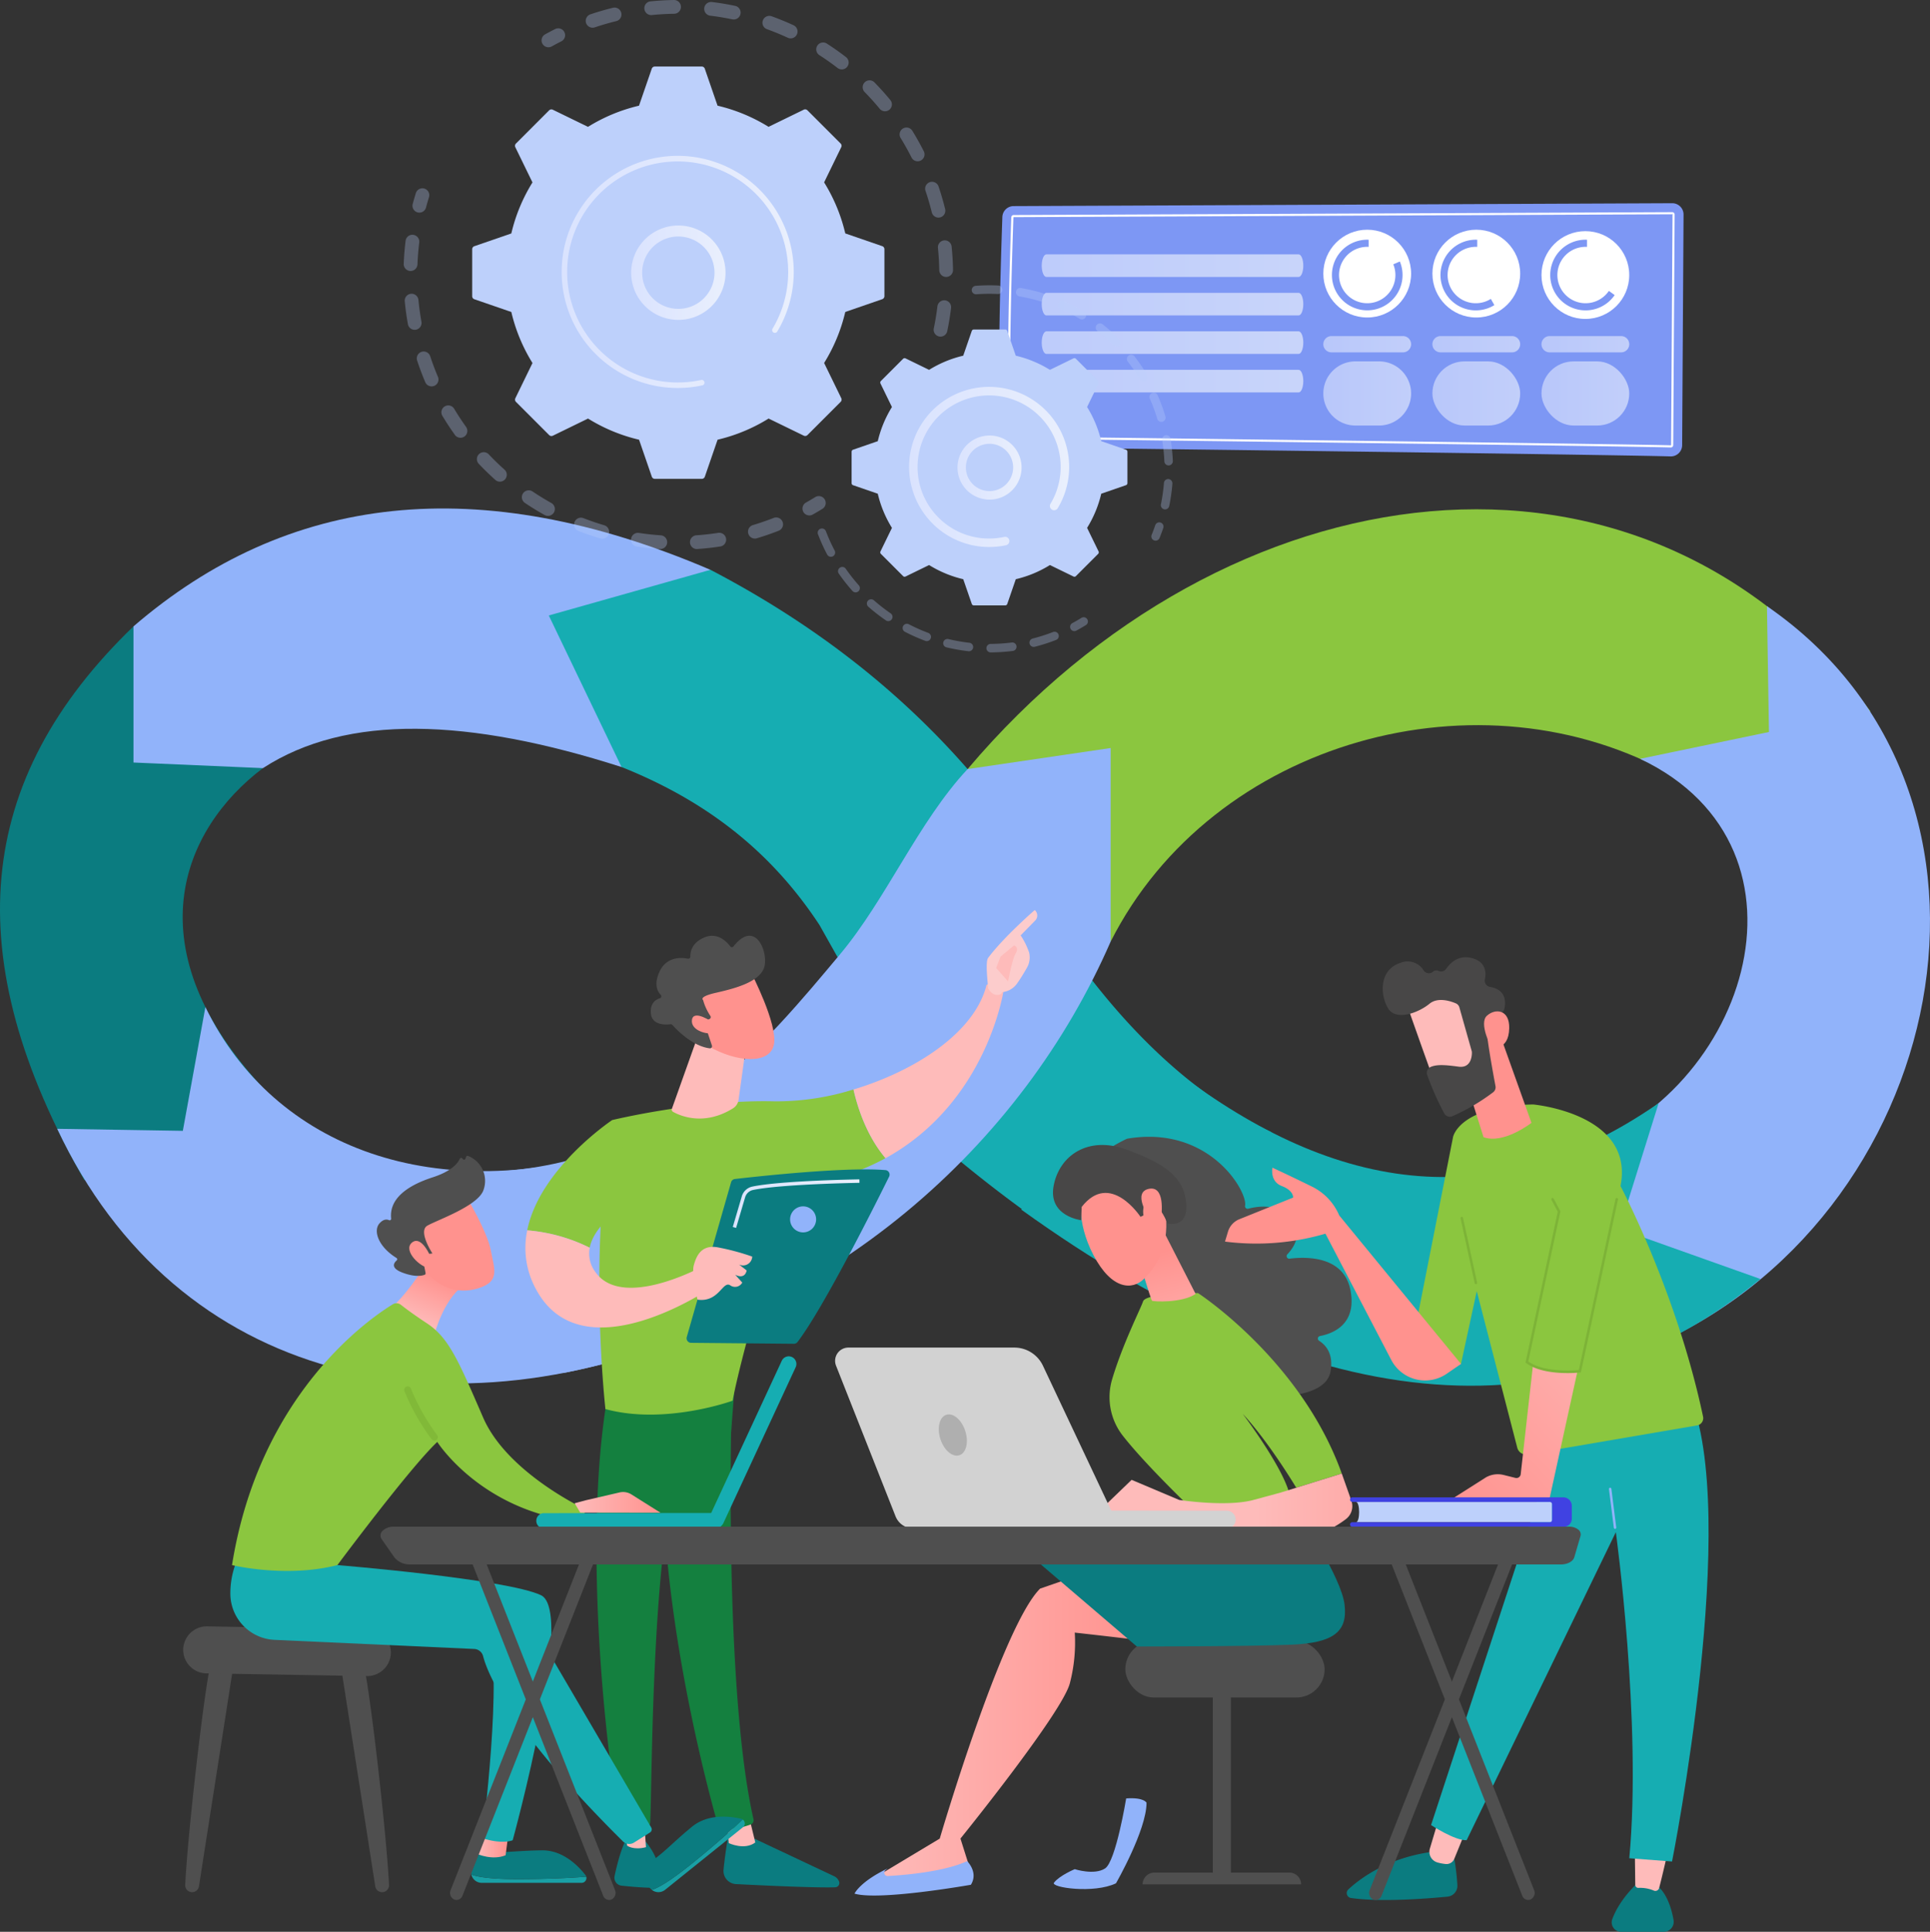 <svg xmlns="http://www.w3.org/2000/svg" xmlns:xlink="http://www.w3.org/1999/xlink" width="507.262" height="507.618" viewBox="0 0 507.262 507.618"><rect x="0" y="0" width="507.262" height="507.618" fill="#333333" stroke="none"/><defs><style>.a{fill:#0b7c80;}.b{fill:#91b3fa;}.c{fill:#8bc63f;}.d{fill:#16adb2;}.e{fill:#7d97f4;}.f{fill:#fff;}.g{opacity:0.7;}.g,.i{fill:url(#a);}.h{opacity:0.64;}.j{fill:url(#k);}.k{fill:#14803f;}.l{fill:url(#l);}.m{fill:url(#m);}.n{fill:#fccccc;}.o{fill:url(#n);}.p{fill:url(#o);}.q{fill:url(#p);}.r{fill:url(#q);}.s{fill:#4f4f4f;}.t{fill:url(#r);}.u{fill:url(#s);}.v{fill:#19a0a5;}.w{fill:url(#u);}.x{fill:url(#w);}.y{fill:#81b938;}.z{fill:url(#y);}.aa{fill:url(#z);}.ab{fill:url(#ac);}.ac{fill:url(#ad);}.ad{fill:#484747;}.ae{fill:url(#ae);}.af{fill:url(#af);}.ag{fill:#d2d2d2;}.ah{fill:#afafaf;}.ai{fill:url(#ag);}.aj{fill:url(#ah);}.ak{fill:#7db337;}.al{fill:url(#ai);}.am{fill:url(#aj);}.an{fill:url(#ak);}.ao{fill:url(#al);}.ap{fill:url(#am);}.aq{fill:#bdd0fb;}.ar{fill:url(#an);}.as{opacity:0.3;}</style><linearGradient id="a" y1="0.5" x2="1" y2="0.5" gradientUnits="objectBoundingBox"><stop offset="0" stop-color="#dae3fe"/><stop offset="1" stop-color="#e9effd"/></linearGradient><linearGradient id="k" x1="120.196" y1="0.531" x2="121.203" y2="0.531" gradientUnits="objectBoundingBox"><stop offset="0" stop-color="#febbba"/><stop offset="1" stop-color="#ff928e"/></linearGradient><linearGradient id="l" x1="140.114" y1="0.549" x2="141.127" y2="0.549" xlink:href="#k"/><linearGradient id="m" x1="23.161" y1="0.495" x2="24.154" y2="0.495" xlink:href="#k"/><linearGradient id="n" x1="166.93" y1="0.664" x2="168.932" y2="-1.117" xlink:href="#k"/><linearGradient id="o" x1="18.462" y1="0.528" x2="19.464" y2="0.528" xlink:href="#k"/><linearGradient id="p" x1="46.168" y1="0.518" x2="47.159" y2="0.518" xlink:href="#k"/><linearGradient id="q" x1="-17.89" y1="9.251" x2="-18.214" y2="8.185" xlink:href="#k"/><linearGradient id="r" x1="-59.434" y1="42.1" x2="-60.381" y2="37.487" xlink:href="#k"/><linearGradient id="s" x1="55.524" y1="0.5" x2="56.524" y2="0.5" xlink:href="#k"/><linearGradient id="u" x1="0" y1="0.5" x2="1" y2="0.5" xlink:href="#k"/><linearGradient id="w" x1="0.367" y1="0.85" x2="0.601" y2="0.282" xlink:href="#k"/><linearGradient id="y" x1="15.517" y1="3.898" x2="14.476" y2="4.648" xlink:href="#k"/><linearGradient id="z" x1="63.091" y1="11.365" x2="58.814" y2="13.975" xlink:href="#k"/><linearGradient id="ac" x1="0.751" y1="1.908" x2="0.44" y2="0.311" xlink:href="#k"/><linearGradient id="ad" x1="-20.374" y1="24.868" x2="-18.974" y2="25.621" xlink:href="#k"/><linearGradient id="ae" x1="-87.995" y1="80.036" x2="-82.125" y2="82.479" xlink:href="#k"/><linearGradient id="af" x1="0.623" y1="0.5" x2="1.623" y2="0.5" xlink:href="#k"/><linearGradient id="ag" x1="-233.085" y1="1.164" x2="-233.347" y2="-0.58" xlink:href="#k"/><linearGradient id="ah" x1="-272.071" y1="1.13" x2="-272.355" y2="-0.791" xlink:href="#k"/><linearGradient id="ai" x1="1.662" y1="-0.457" x2="0.031" y2="1.187" xlink:href="#k"/><linearGradient id="aj" x1="-33.989" y1="0.5" x2="-32.989" y2="0.5" xlink:href="#k"/><linearGradient id="ak" x1="-131.025" y1="1.029" x2="-129.736" y2="0.222" xlink:href="#k"/><linearGradient id="al" x1="-105.059" y1="0.175" x2="-106.375" y2="1.493" xlink:href="#k"/><linearGradient id="am" x1="-333.478" y1="2.763" x2="-330.216" y2="0.44" xlink:href="#k"/><linearGradient id="an" x1="-15.708" y1="-385.195" x2="-16.48" y2="-371.024" gradientUnits="objectBoundingBox"><stop offset="0" stop-color="#4f52ff"/><stop offset="1" stop-color="#4042e2"/></linearGradient></defs><g transform="translate(-469.777 -460.681)"><g transform="translate(469.777 460.681)"><g transform="translate(0 133.614)"><path class="a" d="M504.859,1359.582l34.031,37.25c-21.295,16.063-34.652,47.582.994,85.064l-47.922,23.228C458.375,1446.308,463.123,1399.833,504.859,1359.582Z" transform="translate(-469.777 -1328.61)"/><path class="b" d="M551.909,1937.961l33.016.531,5.929-32.517c18.134,37.245,60.987,52.81,110.023,36.923l24.761,46.028C654.867,2021.19,583.23,2004.634,551.909,1937.961Z" transform="translate(-536.871 -1774.96)"/><path class="c" d="M1896.344,1305.148c26.763-52.9,97.4-72.414,148.2-43.446l51.488-17.042c-60.136-80.221-169.408-65-237.292,15.164Z" transform="translate(-1604.421 -1191.353)"/><path class="b" d="M2712.844,1474.751l21.846,51.031c79.709-33.2,103.83-145.623,31.863-195.154l.524,33.065-33.87,7.047C2783.089,1394.4,2760.861,1461.466,2712.844,1474.751Z" transform="translate(-2302.144 -1304.958)"/><path class="d" d="M1935.761,2021.815c75.516,54.311,141.594,61.392,194.281,18.236l-37.082-13.177,10.322-33.028c-46.24,32.091-89.212,21.649-130.464-11.209Z" transform="translate(-1667.343 -1837.584)"/><path class="b" d="M661.379,1221.4v35.776l34.031,1.474c22.067-14.314,54.02-13.159,94.244-.288l23.374-51.821C751.907,1180.362,701.8,1186.612,661.379,1221.4Z" transform="translate(-626.297 -1190.424)"/><path class="d" d="M1276.671,1330.248l-19.117-39.822,42.491-12c27.6,14.4,49.832,32.029,67.584,52.359,19.541,43.036,46.361,79.767,79.9,95.442l-44.019.464,6.778,38.4a349.485,349.485,0,0,1-48.535-34.561l-33.055-58.771C1317.172,1354.253,1301.092,1340,1276.671,1330.248Z" transform="translate(-1113.314 -1262.313)"/><path class="b" d="M1320.218,1539.7c-12.93,13.825-21.394,34.207-33.545,48.691-19.379,23.1-43.547,52.945-87.156,56.827l35.6,18.422-21.2,34.755c71.121-14.134,120.883-60.527,143.9-113.371v-50.858Z" transform="translate(-1065.903 -1471.225)"/></g><g transform="translate(262.619 53.399)"><path class="e" d="M1907.859,753.079l173.107-.757a2.967,2.967,0,0,1,2.993,2.984l-.37,60.593a2.964,2.964,0,0,1-3.052,2.949c-15.264-.455-171.717-2.463-174.708-2.338-2.956.124-1.35-47.727-.909-60.567A2.965,2.965,0,0,1,1907.859,753.079Z" transform="translate(-1904.089 -752.321)"/><path class="f" d="M2091.069,826.967h-.02c-9.755-.291-103.246-1.458-148.175-2.019-13.137-.164-22.463-.28-24.949-.315l-.232,0-.041-.229c-1.062-5.99-1.044-26.017.053-57.915a.619.619,0,0,1,.616-.6l173.108-.756a.621.621,0,0,1,.445.184.607.607,0,0,1,.181.441l-.37,60.593A.621.621,0,0,1,2091.069,826.967Zm-172.9-2.892c2.8.038,11.959.153,24.715.312,44.93.561,138.424,1.727,148.184,2.019h.016a.061.061,0,0,0,.043-.061l.37-60.593-.064-.341v.281l-173.106.756a.059.059,0,0,0-.059.057C1917.185,797.968,1917.151,817.852,1918.167,824.075Z" transform="translate(-1914.53 -762.786)"/><path class="g" d="M1965.135,828.683h0c0,1.639.547,2.967,1.221,2.967h66.308c.675,0,1.221-1.328,1.221-2.967h0c0-1.639-.546-2.967-1.221-2.967h-66.308C1965.682,825.716,1965.135,827.044,1965.135,828.683Z" transform="translate(-1953.958 -812.278)"/><path class="g" d="M1965.135,883.922h0c0,1.639.547,2.967,1.221,2.967h66.308c.675,0,1.221-1.328,1.221-2.967h0c0-1.638-.546-2.967-1.221-2.967h-66.308C1965.682,880.955,1965.135,882.283,1965.135,883.922Z" transform="translate(-1953.958 -857.403)"/><path class="g" d="M1965.135,939.161h0c0,1.638.547,2.967,1.221,2.967h66.308c.675,0,1.221-1.328,1.221-2.967h0c0-1.639-.546-2.967-1.221-2.967h-66.308C1965.682,936.194,1965.135,937.522,1965.135,939.161Z" transform="translate(-1953.958 -902.527)"/><path class="g" d="M1965.135,994.4h0c0,1.639.547,2.967,1.221,2.967h66.308c.675,0,1.221-1.328,1.221-2.967h0c0-1.639-.546-2.967-1.221-2.967h-66.308C1965.682,991.433,1965.135,992.761,1965.135,994.4Z" transform="translate(-1953.958 -947.652)"/><g transform="translate(85.194 6.961)"><circle class="f" cx="11.534" cy="11.534" r="11.534" transform="translate(0)"/><circle class="f" cx="11.534" cy="11.534" r="11.534" transform="translate(28.667)"/><circle class="f" cx="11.534" cy="11.534" r="11.534" transform="translate(57.333 0.378)"/><g transform="translate(2.249 2.626)"><path class="e" d="M2397.8,811.153a7.409,7.409,0,1,1-6.854-4.594q.188,0,.374.01v-1.878c-.124-.005-.249-.008-.374-.008a9.28,9.28,0,1,0,8.577,5.722Z" transform="translate(-2381.662 -804.683)"/><path class="e" d="M2550.773,820.237a7.409,7.409,0,1,1-3.948-13.677c.126,0,.25,0,.374.01v-1.878c-.124-.005-.248-.008-.374-.008a9.286,9.286,0,1,0,4.879,17.187Z" transform="translate(-2508.999 -804.683)"/><path class="e" d="M2710.507,818.134a7.409,7.409,0,1,1-6.127-11.575q.189,0,.374.01v-1.878c-.124-.005-.248-.008-.374-.008a9.286,9.286,0,1,0,7.648,14.552Z" transform="translate(-2637.706 -804.683)"/></g><g class="h" transform="translate(0 27.955)"><path class="i" d="M2390.313,943.017h-18.8a2.136,2.136,0,1,0,0,4.272h18.8a2.136,2.136,0,1,0,0-4.272Z" transform="translate(-2369.38 -943.017)"/><path class="i" d="M2546.877,943.017h-18.8a2.136,2.136,0,1,0,0,4.272h18.8a2.136,2.136,0,0,0,0-4.272Z" transform="translate(-2497.277 -943.017)"/><path class="i" d="M2684.645,947.289h18.8a2.136,2.136,0,1,0,0-4.272h-18.8a2.136,2.136,0,1,0,0,4.272Z" transform="translate(-2625.175 -943.017)"/><path class="i" d="M8.426,0h6.216a8.426,8.426,0,0,1,8.426,8.426v0a8.426,8.426,0,0,1-8.426,8.426H8.426A8.426,8.426,0,0,1,0,8.426v0A8.426,8.426,0,0,1,8.426,0Z" transform="translate(0 6.646)"/><rect class="i" width="23.069" height="16.852" rx="8.426" transform="translate(28.667 6.646)"/><rect class="i" width="23.069" height="16.852" rx="8.426" transform="translate(57.333 6.646)"/></g></g></g><g transform="translate(48.154 239.127)"><g transform="translate(89.94)"><path class="a" d="M1509.763,3088.973s-.943,5.058-1.43,10.07a3.456,3.456,0,0,0,3.27,3.776c6.677.342,20.96,1.02,26.09.84a1.125,1.125,0,0,0,1-1.531h0a2.518,2.518,0,0,0-1.274-1.369l-23.5-11.072Z" transform="translate(-1456.256 -2846.866)"/><path class="j" d="M1512.367,3068.752l.661,6.068s4.116,1.964,6.96-.176l-1.648-6.771Z" transform="translate(-1459.565 -2829.63)"/><path class="k" d="M1437.261,2449.619c-.326,1.58-2.421,78.969,5.522,113.735a1.178,1.178,0,0,1-.7,1.363,20.511,20.511,0,0,1-6.751,1.3,2.028,2.028,0,0,1-2-1.475c-2.288-8.07-13.236-48.5-14.347-87.033-1.241-43.057.014-1.465.014-1.465l1.223-26.6Z" transform="translate(-1382.832 -2324.441)"/><path class="a" d="M1354.677,3102s-1.449,2.544-2.894,9.329a2.109,2.109,0,0,0,1.831,2.543c2.2.238,5.6.549,8.317.557a2.1,2.1,0,0,0,2.1-2.325,17.734,17.734,0,0,0-4.047-9.764Z" transform="translate(-1328.345 -2857.505)"/><path class="l" d="M1361.369,3058.013l1.593,9.181s1.65,1.252,4.945.387l-.708-9.87Z" transform="translate(-1336.214 -2821.329)"/><path class="k" d="M1329,2443.935c-7.156,40.774.5,100.95,3.17,112.739a1.834,1.834,0,0,0,1.468,1.407,12.312,12.312,0,0,0,5.295-.161,1.681,1.681,0,0,0,1.223-1.536c.463-9.506.35-67.892,6.875-90.9a5.242,5.242,0,0,1,2.049-2.872l12.321-8.583,1.072-14.054Z" transform="translate(-1307.344 -2316.694)"/><g transform="translate(19.426 19.406)"><path class="c" d="M1376.168,2027.339c-20.276-.528-42.705,4.918-42.705,4.918-6.381,35.213-1.782,75.943-1.782,75.943,15.66,4.267,33.433-2.2,33.433-2.2,2.75-14.718,15.32-56.091,15.32-56.091a66.808,66.808,0,0,0,24.867-7.631c-5.07-5.992-7.416-13.578-8.422-18.058A68.045,68.045,0,0,1,1376.168,2027.339Z" transform="translate(-1330.078 -1996.474)"/><path class="m" d="M1734.4,1874.246a3.88,3.88,0,0,0-4.5-1.311c-3.1,12.577-18.849,22.649-34.973,27.491,1.007,4.48,3.352,12.066,8.422,18.058C1730.167,1903.738,1734.4,1874.246,1734.4,1874.246Z" transform="translate(-1628.12 -1872.679)"/></g><g transform="translate(121.246)"><path class="n" d="M1890.145,1788.27c.2.665-2.221,1.651-3.617-1.073-.037-1.3-.774-6.872.012-7.922,4.188-5.6,12.27-12.585,12.27-12.585a1.908,1.908,0,0,1,.213,2.652l-3.927,4.013a18.825,18.825,0,0,1,2.227,4.509,5.45,5.45,0,0,1-.581,4c-.695,1.223-1.641,2.813-2.533,4.055A5.38,5.38,0,0,1,1890.145,1788.27Z" transform="translate(-1886.18 -1766.69)"/><path class="o" d="M1904.433,1817.355l-3.572,2.97-1.141,2.98,3.125,3.534s1.119-5.923,1.92-7.2S1905.164,1817.738,1904.433,1817.355Z" transform="translate(-1897.241 -1808.078)"/></g><path class="c" d="M1256.506,2087.818l-7.591-19.71s-19.064,12.689-22.335,28.977a44.827,44.827,0,0,1,16.424,4.571C1244.479,2093.964,1256.506,2087.818,1256.506,2087.818Z" transform="translate(-1226.105 -2012.919)"/><path class="p" d="M1270.762,2235.738s-21.381,11.816-28.459,1.485a8.068,8.068,0,0,1-1.419-6.282,44.822,44.822,0,0,0-16.424-4.571,22.525,22.525,0,0,0,2.3,15.462c12.35,23.113,46.767-.825,46.767-.825Z" transform="translate(-1223.984 -2142.204)"/><path class="q" d="M1440.716,1950.263l-6.63,18.6a.672.672,0,0,0,.3.813c1.75.989,8.06,3.86,15.743-.908a3.167,3.167,0,0,0,1.479-2.247l2.244-16.131Z" transform="translate(-1395.584 -1916.651)"/><g transform="translate(32.952 6.763)"><path class="r" d="M1474.055,1856.62s6.958,13.405,6,18.784-9.737,4.908-17.364.46l-5.221-14.453Z" transform="translate(-1447.67 -1846.917)"/><path class="s" d="M1419.378,1825.5a.55.55,0,0,0,.248-.8,14.356,14.356,0,0,1-1.931-4.2s-1.266-.828,3.26-1.866,11.276-2.651,12.728-6.482c1.416-3.734-2.12-13.193-7.977-5.74a.549.549,0,0,1-.871,0c-.936-1.243-3.405-3.829-6.881-2.309-3.253,1.423-3.641,3.793-3.608,4.99a.546.546,0,0,1-.653.553c-1.635-.328-5.562-.634-7.435,3.38-1.542,3.306-.578,5.2.307,6.123a.548.548,0,0,1-.243.908c-1.079.319-2.478,1.219-2.363,3.742.159,3.488,4.06,3.218,5.171,3.07a.551.551,0,0,1,.486.177c.942,1.062,5.186,5.574,9.821,6.157a.554.554,0,0,0,.589-.727l-1.953-5.857a.553.553,0,0,1,.305-.682Z" transform="translate(-1403.952 -1803.626)"/><path class="t" d="M1468.338,1919.857s-5.012-3.51-5.408-.6,4.5,4.265,6.946,3.2Z" transform="translate(-1452.113 -1897.143)"/></g><g transform="translate(42.362 68.153)"><path class="a" d="M1455.392,2182.967l11.647-40.675a1.186,1.186,0,0,1,1-.854c2.11-.246,8.225-.937,15.285-1.535,8.5-.719,18.38-1.3,24.282-.806a1.19,1.19,0,0,1,.973,1.713c-3.356,6.79-17.16,34.408-24.073,43.456a1.2,1.2,0,0,1-.96.471l-27.024-.251A1.191,1.191,0,0,1,1455.392,2182.967Z" transform="translate(-1455.346 -2138.912)"/><path class="u" d="M1465.957,2263.975s-1.622-6.672-.968-9.039,1.923-5.41,6.149-4.734a61.817,61.817,0,0,1,9.213,2.457,2.419,2.419,0,0,1-3.464,2.088l1.992,1.542s-.285,2.469-3,1.15l1.853,2.044a2.159,2.159,0,0,1-3.162.727C1472.575,2258.909,1471.619,2264.778,1465.957,2263.975Z" transform="translate(-1463.096 -2229.747)"/><path class="b" d="M1603.934,2195.386a3.419,3.419,0,1,0,3.419-3.419A3.419,3.419,0,0,0,1603.934,2195.386Z" transform="translate(-1576.728 -2182.253)"/><path class="i" d="M1522.523,2165.969l-.872-.257,2.371-8.044a3.666,3.666,0,0,1,2.76-2.568c7.516-1.569,27.313-1.889,28.152-1.9l.014.909c-.2,0-20.549.332-27.981,1.883a2.759,2.759,0,0,0-2.074,1.935Z" transform="translate(-1509.511 -2150.582)"/></g></g><g transform="translate(0 188.225)"><path class="s" d="M742.552,2844.652c-1.242,1.837-6.176,43.434-6.949,58.8a1.817,1.817,0,0,0,1.819,1.905h0a1.821,1.821,0,0,0,1.8-1.54l9.026-57.839Z" transform="translate(-735.083 -2835.505)"/><path class="s" d="M964.837,2844.652c1.242,1.837,6.176,43.434,6.948,58.8a1.817,1.817,0,0,1-1.819,1.905h0a1.821,1.821,0,0,1-1.8-1.54l-9.026-57.839Z" transform="translate(-917.694 -2835.505)"/><path class="s" d="M732.776,2800.6l0,.454a6.184,6.184,0,0,0,6.3,6l41.719.709a6.237,6.237,0,0,0,6.53-5.661l.022-.415a6.16,6.16,0,0,0-6.288-6.238l-41.736-.748A6.213,6.213,0,0,0,732.776,2800.6Z" transform="translate(-732.772 -2794.696)"/></g><g transform="translate(12.39 64.587)"><g transform="translate(63.257 182.493)"><path class="v" d="M1158.5,3152.1c-7.416,0-10.7-.636-12.164-1.216a2.814,2.814,0,0,0,2.741,2.179h26.236a1.276,1.276,0,0,0,1.23-1.611C1173.547,3151.688,1167.2,3152.1,1158.5,3152.1Z" transform="translate(-1146.256 -3144.518)"/><path class="a" d="M1176.2,3123.066a1.24,1.24,0,0,0-.215-.447c-2-2.552-6.013-6.559-11.474-6.482-8,.113-10.789.98-17.006.049l-1.467,4.862a2.79,2.79,0,0,0-.044,1.45c1.467.58,4.749,1.216,12.164,1.216C1166.861,3123.715,1173.212,3123.307,1176.2,3123.066Z" transform="translate(-1145.922 -3116.137)"/></g><path class="w" d="M1156.385,3087.8l-1.8,6.123s3.988,1.815,7.5.358l.689-5.3Z" transform="translate(-1089.741 -2910.494)"/><g transform="translate(108.022 173.642)"><path class="v" d="M1415.708,3083.8c-5.781,4.646-8.735,6.207-10.241,6.676a2.811,2.811,0,0,0,3.495-.026l20.452-16.433a1.271,1.271,0,0,0-.046-2.02C1427.187,3074.057,1422.49,3078.352,1415.708,3083.8Z" transform="translate(-1402.711 -3071.228)"/><path class="a" d="M1417.071,3068.566a1.228,1.228,0,0,0-.446-.212c-3.148-.728-8.776-1.322-12.985,2.158-6.166,5.1-7.8,7.519-13.227,10.689l1.887,4.69a2.761,2.761,0,0,0,.869,1.153c1.505-.469,4.46-2.03,10.241-6.676C1410.192,3074.921,1414.889,3070.626,1417.071,3068.566Z" transform="translate(-1390.413 -3067.797)"/></g><path class="d" d="M915.946,2706.8s44.4,3.625,53.509,7.912-7.433,64.383-7.433,64.383-2.48,1.193-8-.522c0,0,5.658-44.348,1.448-53.964l-48.074-7.863Z" transform="translate(-887.814 -2599.258)"/><path class="w" d="M1366.319,3083.219c.412.375,4.411,8.441,4.411,8.441s4.452-.963,5.36-3.781l-4.006-7.28Z" transform="translate(-1262.708 -2904.614)"/><path class="d" d="M801.831,2704.775a22.484,22.484,0,0,0-1.388,8.108,12.173,12.173,0,0,0,11.617,11.909l52.488,2.394a2.518,2.518,0,0,1,2.324,1.892c1.233,4.77,7.262,19.421,36.733,48.656a2.376,2.376,0,0,0,2.939.32l4.2-2.65a.966.966,0,0,0,.318-1.3L880.5,2721.911a11.83,11.83,0,0,0-7.186-5.33l-44.736-11.435Z" transform="translate(-800.441 -2597.602)"/><path class="x" d="M1039.875,2259.534s-5.623,9.942-11.355,14.758l11.849,6.611s2.67-10.524,8.77-13.606Z" transform="translate(-986.759 -2233.883)"/><path class="c" d="M802.823,2399.838s14.17,3.453,27.7,0c0,0,18.926-25.442,26.248-32.366,0,0,11.679,18.429,37.675,21.041l1.45-3.239s-20.7-9.54-27.066-24.2-8.93-20.911-14.726-24.735c-3.61-2.382-5.771-4.009-6.888-4.9a1.853,1.853,0,0,0-2.123-.135C838.935,2335.057,809.991,2354.88,802.823,2399.838Z" transform="translate(-802.387 -2292.294)"/><path class="y" d="M1057.937,2464.573a.907.907,0,0,1-.722-.356,56.517,56.517,0,0,1-7.13-12.642.909.909,0,0,1,1.7-.652,55.71,55.71,0,0,0,6.875,12.188.909.909,0,0,1-.72,1.462Z" transform="translate(-1004.326 -2389.753)"/><path class="w" d="M1294.662,2604.883l2.926-.78,8.884-2.057a4.118,4.118,0,0,1,3.123.526l7.639,4.806-21.1-.036Z" transform="translate(-1204.172 -2513.595)"/><g transform="translate(38.497)"><path class="z" d="M1068.315,2178.116s5.464,9.084,6.413,14.1,2.47,8.159-3.244,9.948-11.024-.475-14.357-5.162c0,0-5.2-7.212-4.685-10.515S1068.315,2178.116,1068.315,2178.116Z" transform="translate(-1044.768 -2167.373)"/><path class="s" d="M1024.575,2145.188l.739-.1s-3.869-5.847-1.337-7.3,12.849-5.009,14.641-9.073a7.057,7.057,0,0,0-3.972-9.266.4.4,0,0,0-.476.251l-.183.493a.4.4,0,0,1-.743.021h0a.4.4,0,0,0-.726-.015c-.552,1.217-2.207,3.3-7.169,4.9-7.04,2.283-11.426,5.832-10.886,10.833a.4.4,0,0,1-.572.407c-.575-.254-1.448-.294-2.461.814-1.762,1.927-.382,6.142,4.43,9.125a.4.4,0,0,1,.065.639c-.72.616-1.733,1.991,1.523,3.216,3.33,1.253,5.148.829,5.819.56a.4.4,0,0,0,.246-.451l-.855-4.383a.4.4,0,0,1,.341-.474Z" transform="translate(-1010.696 -2119.439)"/><path class="aa" d="M1062.93,2245.8s-2.411-5.945-4.944-3.855,2.341,6.708,4.59,6.646Z" transform="translate(-1048.746 -2219.151)"/></g></g><g transform="translate(92.815 117.298)"><g transform="translate(0 41.141)"><path class="d" d="M1241.6,2636.088c.034,0,.069,0,.1,0l45.066-.045a2.014,2.014,0,1,0-.005-4.027l-45.066.045a2.013,2.013,0,0,0-.1,4.024Z" transform="translate(-1239.686 -2632.018)"/></g><g transform="translate(45.343)"><path class="d" d="M1506.524,2408.4c-.016.031-.031.061-.046.093l-18.962,40.883a2.013,2.013,0,1,0,3.653,1.694l18.962-40.883a2.013,2.013,0,0,0-3.608-1.786Z" transform="translate(-1487.328 -2407.322)"/></g></g><g transform="translate(171.332 59.585)"><g transform="translate(76.287 132.485)"><rect class="s" width="4.756" height="51.438" transform="translate(22.988 11.526)"/><path class="s" d="M2151.6,3151.18h-41.66a3.1,3.1,0,0,1,3.1-3.1H2148.5a3.1,3.1,0,0,1,3.1,3.1Z" transform="translate(-2105.399 -3087.224)"/><rect class="s" width="52.379" height="14.855" rx="7.428"/></g><g transform="translate(5.109 100.052)"><path class="w" d="M1956.993,2691.324a41.4,41.4,0,0,0-15.015,6.408,3.961,3.961,0,0,0-1.748,3.786c.952,7.537,4.864,31.933,17.765,55.761a6,6,0,0,1,.576,4.116l-2.241,10.431-4.157,3.9h10.707l7.129-19.291-3.048-.964a5.767,5.767,0,0,1-4.028-5.4l-.358-20.694a23.545,23.545,0,0,0-5.653-15.581l17.1-.832Z" transform="translate(-1895.563 -2681.663)"/><path class="b" d="M1982.5,3063.566c-.975,1.276,10.494,2.96,16.289.169,0,0,8.032-13.976,8.032-21.171,0,0-.638-1.467-5.354-1.135,0,0-2.7,16.548-5.545,18.4s-7.968.188-7.968.188S1983.94,3061.684,1982.5,3063.566Z" transform="translate(-1930.072 -2967.625)"/><path class="w" d="M1794.685,2725.948c-.091-.157-18.409-2.2-18.409-2.2a42.343,42.343,0,0,1-1.274,13.237c-1.874,7.667-28.769,40.885-28.769,40.885l2.82,8.94a45.365,45.365,0,0,1-25.736,1.548l17.477-10.488s16.356-55.739,26.375-65.683l18.362-6.353Z" transform="translate(-1718.391 -2693.515)"/><path class="a" d="M2032.236,2638.562s10.554,15.7,11.42,22.858-2.891,10.07-13.965,10.55-40.636.472-40.636.472l-25.231-21.563s18.388-6.561,23.168-8.417S2032.236,2638.562,2032.236,2638.562Z" transform="translate(-1914.862 -2638.562)"/><path class="b" d="M1726.011,3131.641s3.036,2.941.985,6.212c0,0-24.051,4.263-30.581,2.329,0,0,1.356-3.095,8.709-6.618l-.542.417a.878.878,0,0,0,.58,1.576C1710.007,3135.281,1720.034,3134.393,1726.011,3131.641Z" transform="translate(-1696.415 -3041.359)"/></g><g transform="translate(57.265)"><path class="s" d="M2053.975,2092.619c21.574-3.668,31.73,13.928,30.989,17.625a.676.676,0,0,0,.847.775c2.476-.667,7.948-1.507,11.34,2.743,2.994,3.752.757,7.293-1.068,9.238a.68.68,0,0,0,.568,1.151c4.554-.575,14.449-.713,16.067,8.557,1.51,8.644-4.506,11.081-8.075,11.769a.677.677,0,0,0-.226,1.239c1.78,1.13,3.842,3.463,3.009,8.068-1.306,7.218-15.458,6.627-17.112,6.533a.667.667,0,0,1-.295-.088l-22.667-12.928a.684.684,0,0,1-.334-.476l-4.576-26.428a.683.683,0,0,1,.18-.589l-14.777-20.854C2042.482,2098.164,2053.72,2092.662,2053.975,2092.619Z" transform="translate(-2034.473 -2092.119)"/><path class="c" d="M2084.281,2373.338s-12.29-11.7-18.34-19.454a16.446,16.446,0,0,1-2.785-14.8c2.762-9.3,7.67-18.943,8.118-20.443.686-2.3,14.467-2.2,14.467-2.2s27.117,17.6,37.771,47.411l-11.966,3.725s-7.081-11.878-14.076-19.431c0,0,12.105,15.991,12.532,22.538Z" transform="translate(-2047.605 -2275.364)"/><path class="ab" d="M2101.443,2229.236c.144.478,3.74,12.4,4.022,12.649s7.888.657,11.468-1.79l-8.881-17.372Z" transform="translate(-2079.44 -2198.81)"/><g transform="translate(0 2.149)"><path class="ac" d="M2021.327,2154.778s-1.738,6.831,3.071,16.018,10.253,9.177,13.229,6.237,6.646-7.93,5.774-16.813S2023.837,2146.089,2021.327,2154.778Z" transform="translate(-2013.742 -2141.823)"/><path class="ad" d="M2004.276,2122.737s-7.979-12.2-15.461-2.6l-.135,3.492s-8.763-1.041-7.23-9.076,9.108-13.058,18.861-9.577,15.342,7.05,15.971,14.039-4.931,5.457-4.931,5.457-1.814-4.921-4.393-5.433-1.909,3.327-1.909,3.327Z" transform="translate(-1981.269 -2103.857)"/><path class="ae" d="M2110.007,2173.676s-4.138-6.246.1-7.177,3.583,6.086,3.125,8.682Z" transform="translate(-2084.957 -2154.96)"/></g><path class="af" d="M2044.834,2585.739l9.03-8.7,12.491,5.277s12.434,1.927,19.55,0l7.116-1.927,16.082-5.007,2.525,7.138a4.3,4.3,0,0,1-1.57,4.938,28.411,28.411,0,0,1-4.062,2.53c-2.118.926-52.206-.641-52.206-.641Z" transform="translate(-2033.195 -2486.895)"/></g><g transform="translate(0 55.388)"><path class="ag" d="M1986.78,2633.2c-.04,0-.08,0-.12,0l-52.38-.057a2.344,2.344,0,1,1,.005-4.689l52.38.057a2.345,2.345,0,0,1,.115,4.686Z" transform="translate(-1883.705 -2585.646)"/><path class="ag" d="M1672,2394.626h43.623a8.314,8.314,0,0,1,7.52,4.768l20.167,42.762H1689.1a5.052,5.052,0,0,1-4.7-3.2l-15.638-39.57A3.484,3.484,0,0,1,1672,2394.626Z" transform="translate(-1668.512 -2394.626)"/><path class="ah" d="M1824.333,2494.881c.945,2.937.247,5.789-1.56,6.371s-4.038-1.328-4.983-4.265-.247-5.789,1.56-6.371S1823.388,2491.944,1824.333,2494.881Z" transform="translate(-1790.114 -2472.956)"/></g></g><g transform="translate(273.808 12.409)"><g transform="translate(31.999 114.756)"><path class="a" d="M2431.276,3119.446a63.583,63.583,0,0,1,.767,6.677,2.875,2.875,0,0,1-2.591,3.035c-5.362.52-17.565,1.48-25.358.355a1.308,1.308,0,0,1-.719-2.25c3.214-2.994,10.973-8.817,23.745-10.089Z" transform="translate(-2402.959 -2997.068)"/><path class="ai" d="M2530.878,3079.191l-2.711,6.644a2.214,2.214,0,0,1-2.273,1.374,12.1,12.1,0,0,1-2.215-.429,2.91,2.91,0,0,1-1.935-3.618l2.046-6.844Z" transform="translate(-2499.895 -2963.695)"/><path class="a" d="M2790.978,3158.485s-5.428,4.542-7.543,10.367a2.477,2.477,0,0,0,2.352,3.29h11.17a2.634,2.634,0,0,0,2.6-3.081C2798.85,3165.039,2796.8,3158.5,2790.978,3158.485Z" transform="translate(-2713.652 -3030.816)"/><path class="aj" d="M2824.875,3122.51s-1.1,4.853-1.939,8.06a1.026,1.026,0,0,1-1.341.7,9.35,9.35,0,0,0-4.066-.738.791.791,0,0,1-.872-.789l-.1-8.061Z" transform="translate(-2740.824 -3000.751)"/><path class="d" d="M2557.034,2473.768l-33.016,100.725s6.333,4.147,9.35,3.975l39.216-80.949s6.862,49.878,3.537,85.686l11.232.857s18.265-91.509,4.431-122.851Z" transform="translate(-2501.853 -2461.211)"/><path class="b" d="M2780.963,2606.533l.04,0a.319.319,0,0,0,.277-.357L2780,2596a.32.32,0,0,0-.634.08l1.281,10.169A.32.32,0,0,0,2780.963,2606.533Z" transform="translate(-2710.444 -2571.096)"/></g><path class="c" d="M2527.127,2045.719s26.75,2.375,22.966,21.435c0,0,14.787,27.826,21.7,60.606a1.928,1.928,0,0,1-1.564,2.291l-44.547,7.627a2.4,2.4,0,0,1-2.726-1.763l-10.644-41.136-4.147,19.126-13.179-3.434,11.095-56.2S2507.626,2046.071,2527.127,2045.719Z" transform="translate(-2446.136 -2007.039)"/><path class="ak" d="M2570.331,2224.587a.36.36,0,0,0,.071-.007.332.332,0,0,0,.253-.395l-3.714-17.051a.332.332,0,0,0-.648.141l3.713,17.05A.332.332,0,0,0,2570.331,2224.587Z" transform="translate(-2504.383 -2138.686)"/><path class="al" d="M2561.943,2449.823a6.359,6.359,0,0,1,4.6-.6l3.1.771a1.123,1.123,0,0,0,1.387-.964l3.208-28.548c4.01,1.9,9.8,1.677,11.7,1.538l-7.382,33.656h-25.833Z" transform="translate(-2493.305 -2313.185)"/><path class="am" d="M2228.2,2155.921l.781-2.6a5.133,5.133,0,0,1,3-3.283l14.122-5.679s.213-1.812-2.984-3.042-2.449-4.811-2.449-4.811,4.368,1.992,10.762,5.153a14.966,14.966,0,0,1,6.8,7.4l32,39.01-3.757,2.581a10.031,10.031,0,0,1-14.542-3.569l-17.335-33.241A64.629,64.629,0,0,1,2228.2,2155.921Z" transform="translate(-2228.196 -2081.207)"/><g transform="translate(41.457)"><path class="an" d="M2585.189,1945.121l8.228,23.027s-7.286,5.7-12.6,3.77l-4.146-13.2S2579.835,1942.586,2585.189,1945.121Z" transform="translate(-2554.321 -1924.639)"/><path class="ao" d="M2489.095,1880.725c0,.355,7.925,22.436,7.925,22.436l12.512-4.793-4.4-22.044S2489.095,1874.785,2489.095,1880.725Z" transform="translate(-2482.782 -1868.513)"/><path class="ad" d="M2474.77,1847.645l3.226,11.423a1.643,1.643,0,0,1,.063.446c0,.932-.229,4.137-3.494,3.7-2.963-.4-5.673-.713-7.4.1a1.656,1.656,0,0,0-.854,2.06,71.629,71.629,0,0,0,4.506,10.171,1.654,1.654,0,0,0,2.127.681,53.443,53.443,0,0,0,10.728-6.31,1.658,1.658,0,0,0,.587-1.592c-.548-2.922-2.182-11.81-2.254-14.357-.067-2.391,2.615-4.216,3.8-4.9a1.629,1.629,0,0,0,.768-1.031c.371-1.539.686-5.021-3.757-5.789a1.661,1.661,0,0,1-1.347-1.975c.376-1.84.256-4.548-3.239-5.546-3.552-1.014-5.787,1.124-6.924,2.764a1.659,1.659,0,0,1-2.056.549,1.312,1.312,0,0,0-1.47.263,1.633,1.633,0,0,1-2.389-.363,4.951,4.951,0,0,0-6.1-2.016c-5.653,1.829-5.383,8.346-3.311,11.889s8.088,1.212,10.936-1.136c2.165-1.785,5.462-.717,6.918-.1A1.643,1.643,0,0,1,2474.77,1847.645Z" transform="translate(-2454.617 -1834.464)"/><path class="ap" d="M2601.968,1921.58s-3.345-6.328-1.133-8.315,5.96-1.662,5.859,3.286C2606.569,1922.707,2601.968,1921.58,2601.968,1921.58Z" transform="translate(-2573.445 -1897.906)"/></g><path class="ak" d="M2670.632,2226.009a32.028,32.028,0,0,0,3.27-.154l.237-.027,9.74-45.413a.332.332,0,1,0-.648-.139l-9.639,44.942c-1.45.127-9.191.641-13.277-2.254l8.438-39.455-1.761-3.319a.332.332,0,1,0-.586.311l1.649,3.106-8.477,39.637.169.127C2662.7,2225.589,2667.455,2226.009,2670.632,2226.009Z" transform="translate(-2580.592 -2116.744)"/></g><g transform="translate(70.146 166.116)"><path class="s" d="M1117.574,2767.965a1.573,1.573,0,0,1-.67-.151,1.92,1.92,0,0,1-.888-2.434l35.593-90.31a1.647,1.647,0,0,1,2.229-.97,1.92,1.92,0,0,1,.888,2.434l-35.593,90.31A1.7,1.7,0,0,1,1117.574,2767.965Z" transform="translate(-1115.877 -2673.949)"/><path class="s" d="M1177.758,2767.964a1.7,1.7,0,0,1-1.56-1.121l-35.593-90.31a1.92,1.92,0,0,1,.888-2.434,1.647,1.647,0,0,1,2.23.969l35.593,90.31a1.92,1.92,0,0,1-.888,2.434A1.567,1.567,0,0,1,1177.758,2767.964Z" transform="translate(-1135.965 -2673.948)"/><path class="s" d="M2436.867,2767.965a1.574,1.574,0,0,1-.67-.151,1.919,1.919,0,0,1-.888-2.434l35.592-90.31a1.647,1.647,0,0,1,2.23-.97,1.919,1.919,0,0,1,.888,2.434l-35.593,90.31A1.7,1.7,0,0,1,2436.867,2767.965Z" transform="translate(-2193.611 -2673.949)"/><path class="s" d="M2497.05,2767.964a1.7,1.7,0,0,1-1.56-1.121l-35.593-90.31a1.919,1.919,0,0,1,.888-2.434,1.647,1.647,0,0,1,2.23.969l35.593,90.31a1.92,1.92,0,0,1-.888,2.434A1.57,1.57,0,0,1,2497.05,2767.964Z" transform="translate(-2213.698 -2673.948)"/></g><g transform="translate(306.665 154.336)"><path class="aq" d="M2416.231,2621.5h51.551v-5.32h-51.551C2417.334,2616.177,2417.334,2621.5,2416.231,2621.5Z" transform="translate(-2414.659 -2614.974)"/><path class="ar" d="M2460.156,2616.13a.614.614,0,0,0,.612-.612v-4.1a.613.613,0,0,0-.612-.612h-51.9a.6.6,0,1,1,0-1.2h55.463a2.227,2.227,0,0,1,2.227,2.227v3.4a2.1,2.1,0,0,1-2.1,2.1h-55.59a.6.6,0,1,1,0-1.2Z" transform="translate(-2407.645 -2609.607)"/></g><path class="s" d="M1331.394,2654.059a1.568,1.568,0,0,0-.643-1.674,3.826,3.826,0,0,0-2.357-.737H1019.505a4.179,4.179,0,0,0-2.962,1.076,1.68,1.68,0,0,0-.23,2.235l3.347,4.805a5.221,5.221,0,0,0,4.255,1.805h302.359c1.7,0,3.161-.8,3.484-1.907Z" transform="translate(-964.133 -2489.615)"/></g><g transform="translate(106.108)"><g class="as" transform="translate(36.229)"><path class="aq" d="M1403.47,549.1a1.808,1.808,0,0,1-1.4-2.139c.4-1.9.714-3.844.948-5.781a1.808,1.808,0,0,1,1.977-1.582l.035,0a1.808,1.808,0,0,1,1.578,2.012c-.246,2.038-.581,4.086-1,6.085a1.808,1.808,0,0,1-1.95,1.43A1.766,1.766,0,0,1,1403.47,549.1Zm.035-17.423c-.033-1.949-.149-3.915-.347-5.846a1.808,1.808,0,1,1,3.6-.367c.208,2.031.331,4.1.365,6.151a1.808,1.808,0,0,1-3.616.061Zm-1.969-15.217c-.464-1.888-1.017-3.778-1.642-5.62a1.808,1.808,0,1,1,3.424-1.163c.658,1.939,1.24,3.931,1.729,5.918a1.808,1.808,0,1,1-3.511.864Zm-5.323-14.394c-.876-1.738-1.837-3.459-2.858-5.114a1.808,1.808,0,1,1,3.079-1.9c1.074,1.743,2.086,3.554,3.009,5.383a1.808,1.808,0,0,1-3.23,1.628Zm-8.4-12.85c-1.237-1.5-2.556-2.962-3.92-4.354a1.808,1.808,0,1,1,2.583-2.531c1.435,1.464,2.823,3.006,4.124,4.581a1.808,1.808,0,1,1-2.787,2.3Zm-11.031-10.671c-1.54-1.188-3.149-2.324-4.785-3.378a1.808,1.808,0,0,1,1.958-3.04c1.721,1.108,3.416,2.305,5.036,3.555a1.808,1.808,0,1,1-2.209,2.863Zm-66.1-11.809a1.808,1.808,0,0,1,1.135-2.292c1.938-.654,3.932-1.233,5.924-1.719a1.808,1.808,0,0,1,.858,3.513c-1.892.462-3.784,1.011-5.625,1.633a1.807,1.807,0,0,1-2.292-1.135Zm52.985,3.853c-1.764-.815-3.586-1.564-5.413-2.225a1.808,1.808,0,1,1,1.23-3.4c1.925.7,3.843,1.484,5.7,2.343a1.808,1.808,0,1,1-1.517,3.282ZM1326,463.014a1.808,1.808,0,0,1,1.619-1.979c2.035-.2,4.106-.322,6.156-.353a1.808,1.808,0,0,1,.054,3.616c-1.948.029-3.916.142-5.85.336a1.809,1.809,0,0,1-1.979-1.619Zm23.111,2.751c-1.9-.4-3.844-.723-5.777-.959a1.808,1.808,0,0,1,.4-3.594l.038,0c2.034.248,4.08.588,6.081,1.009a1.808,1.808,0,0,1-.552,3.569C1349.238,465.788,1349.173,465.778,1349.109,465.765Z" transform="translate(-1298.976 -460.681)"/><path class="aq" d="M1248.79,506.33a1.8,1.8,0,0,0,1.058-.218c.815-.453,1.653-.9,2.491-1.317a1.808,1.808,0,1,0-1.625-3.23c-.881.443-1.763.909-2.621,1.385a1.808,1.808,0,0,0,.7,3.38Z" transform="translate(-1247.162 -493.92)"/></g><g class="as" transform="translate(0 49.476)"><path class="aq" d="M1063.514,737.286a1.809,1.809,0,0,0,1.928-1.335c.239-.9.5-1.812.78-2.707a1.808,1.808,0,1,0-3.454-1.072c-.292.943-.569,1.9-.821,2.851a1.809,1.809,0,0,0,1.568,2.264Z" transform="translate(-1059.58 -730.899)"/><path class="aq" d="M1110.579,879.514a1.808,1.808,0,1,1,.54-3.576c1.88.284,3.8.492,5.732.622a1.808,1.808,0,0,1-.243,3.609q-1.255-.084-2.5-.21C1112.931,879.839,1111.742,879.69,1110.579,879.514Zm13.956-1.032a1.808,1.808,0,0,1,1.68-1.927c1.913-.131,3.84-.344,5.73-.635a1.808,1.808,0,1,1,.549,3.574c-1.989.306-4.019.53-6.031.668a1.844,1.844,0,0,1-.308,0A1.809,1.809,0,0,1,1124.535,878.482Zm-23.575-1.1c-1.929-.569-3.861-1.229-5.741-1.962a1.808,1.808,0,1,1,1.313-3.37c1.785.7,3.619,1.323,5.452,1.863a1.808,1.808,0,0,1-.692,3.534A1.84,1.84,0,0,1,1100.96,877.379Zm38.9-1.261a1.808,1.808,0,0,1,1.216-2.249c1.834-.547,3.667-1.179,5.448-1.879a1.808,1.808,0,0,1,1.323,3.366c-1.875.737-3.805,1.4-5.737,1.978a1.8,1.8,0,0,1-2.249-1.216Zm-53.549-4.9c-1.756-.979-3.494-2.048-5.167-3.175a1.808,1.808,0,1,1,2.021-3c1.589,1.071,3.241,2.086,4.908,3.015a1.808,1.808,0,1,1-1.761,3.158ZM1073.371,862c-1.5-1.343-2.967-2.764-4.351-4.225a1.808,1.808,0,1,1,2.626-2.487c1.315,1.388,2.706,2.739,4.134,4.015a1.808,1.808,0,1,1-2.409,2.7Zm-10.625-11.823c-1.175-1.639-2.295-3.346-3.327-5.073a1.808,1.808,0,0,1,3.1-1.856c.98,1.641,2.044,3.262,3.161,4.82a1.808,1.808,0,0,1-2.939,2.108Zm-7.792-13.86c-.789-1.856-1.507-3.768-2.135-5.681a1.808,1.808,0,1,1,3.436-1.127c.6,1.817,1.278,3.632,2.028,5.395a1.808,1.808,0,1,1-3.328,1.414Zm-4.559-15.241c-.36-1.979-.639-4-.83-6.008a1.808,1.808,0,0,1,3.6-.344c.182,1.907.447,3.826.788,5.707a1.808,1.808,0,1,1-3.558.645Zm-1.1-15.854c.059-1.481.165-2.979.313-4.451q.081-.8.179-1.593a1.788,1.788,0,0,1,2.016-1.573,1.808,1.808,0,0,1,1.573,2.016q-.092.754-.17,1.515c-.142,1.4-.242,2.823-.3,4.231a1.808,1.808,0,0,1-1.879,1.735c-.038,0-.075,0-.112-.008A1.808,1.808,0,0,1,1049.293,805.22Z" transform="translate(-1049.292 -785.374)"/><path class="aq" d="M1623.33,1177.706a1.8,1.8,0,0,0,1.066-.222c.854-.479,1.713-.986,2.555-1.506a1.808,1.808,0,1,0-1.9-3.077c-.8.493-1.616.974-2.426,1.43a1.808,1.808,0,0,0,.7,3.375Z" transform="translate(-1516.895 -1091.751)"/></g><g transform="translate(18.001 17.484)"><path class="aq" d="M1244.449,644.281a.845.845,0,0,0,.162-.968l-4.506-9.246a44.8,44.8,0,0,0,5.559-13.41l9.718-3.352a.845.845,0,0,0,.569-.8V604.168a.844.844,0,0,0-.569-.8l-9.718-3.35a44.806,44.806,0,0,0-5.561-13.409l4.5-9.247a.845.845,0,0,0-.162-.968l-8.725-8.724a.845.845,0,0,0-.968-.162l-9.246,4.506a44.8,44.8,0,0,0-13.41-5.559l-3.352-9.717a.845.845,0,0,0-.8-.57h-12.338a.845.845,0,0,0-.8.57l-3.35,9.718a44.8,44.8,0,0,0-13.409,5.561l-9.247-4.5a.845.845,0,0,0-.968.162l-8.723,8.725a.845.845,0,0,0-.162.967l4.506,9.247a44.8,44.8,0,0,0-5.559,13.41l-9.718,3.352a.844.844,0,0,0-.569.8v12.338a.845.845,0,0,0,.57.8l9.718,3.35a44.8,44.8,0,0,0,5.561,13.409l-4.5,9.247a.845.845,0,0,0,.162.968l8.725,8.723a.845.845,0,0,0,.968.162l9.246-4.506a44.809,44.809,0,0,0,13.41,5.559l3.352,9.717a.845.845,0,0,0,.8.569h12.338a.846.846,0,0,0,.8-.57l3.35-9.718a44.816,44.816,0,0,0,13.409-5.561l9.247,4.5a.845.845,0,0,0,.968-.162Z" transform="translate(-1147.608 -556.17)"/><path class="i" d="M1385.1,808.7a12.4,12.4,0,1,1,1.794.316A12.416,12.416,0,0,1,1385.1,808.7Zm-1.839-20.189a9.508,9.508,0,1,0,7.2-1.055,9.673,9.673,0,0,0-1.389-.244A9.439,9.439,0,0,0,1383.259,788.513Z" transform="translate(-1333.961 -742.506)"/><path class="i" d="M1303.365,745.224a31.077,31.077,0,0,0,3.13.158h0q.5,0,.994-.016a30.683,30.683,0,0,0,4.853-.545l.065-.013.185-.037.359-.075a.723.723,0,1,0-.3-1.414,29.081,29.081,0,0,1-30.664-12.822,28.868,28.868,0,0,1-4.536-15.57,29.47,29.47,0,0,1,.15-2.986,29.049,29.049,0,1,1,53.829,17.9.723.723,0,1,0,1.241.743,30.5,30.5,0,1,0-56.509-18.788,31.184,31.184,0,0,0-.158,3.134,30.5,30.5,0,0,0,27.366,30.334Z" transform="translate(-1252.491 -660.916)"/></g><g transform="translate(108.806 74.969)"><g class="as" transform="translate(40.486)"><path class="aq" d="M2123.493,1214.993a1.116,1.116,0,0,0,1.146-.691c.357-.878.693-1.779,1-2.678a1.117,1.117,0,0,0-2.115-.716c-.29.857-.61,1.715-.951,2.553a1.118,1.118,0,0,0,.614,1.456A1.139,1.139,0,0,0,2123.493,1214.993Z" transform="translate(-2075.28 -1147.893)"/><path class="aq" d="M1915.255,929a1.117,1.117,0,0,1-.869-1.319,46.376,46.376,0,0,0,.708-4.632q.05-.489.089-.984a1.118,1.118,0,0,1,1.2-1.024,1.156,1.156,0,0,1,1.024,1.2q-.042.517-.093,1.03a48.479,48.479,0,0,1-.743,4.857,1.117,1.117,0,0,1-1.205.886C1915.331,929.008,1915.293,929,1915.255,929Zm.035-12.606a46.308,46.308,0,0,0-.585-5.64,1.117,1.117,0,0,1,2.2-.367,48.452,48.452,0,0,1,.613,5.913,1.118,1.118,0,0,1-1.069,1.163,1.15,1.15,0,0,1-.161-.005A1.117,1.117,0,0,1,1915.29,916.39Zm-1.864-11.166a45.875,45.875,0,0,0-1.954-5.325,1.117,1.117,0,0,1,2.045-.9,48.119,48.119,0,0,1,2.049,5.584,1.117,1.117,0,1,1-2.141.638Zm-4.551-10.367a46.08,46.08,0,0,0-3.2-4.683,1.117,1.117,0,0,1,1.763-1.372,48.445,48.445,0,0,1,3.352,4.912,1.117,1.117,0,0,1-1.919,1.143Zm-6.944-8.942a46.529,46.529,0,0,0-4.238-3.767,1.117,1.117,0,1,1,1.379-1.757,48.89,48.89,0,0,1,4.442,3.948,1.117,1.117,0,0,1-1.583,1.576Zm-8.9-6.985a45.869,45.869,0,0,0-5.024-2.617,1.117,1.117,0,0,1,.907-2.041,48.1,48.1,0,0,1,5.27,2.745,1.117,1.117,0,1,1-1.153,1.913Zm-10.337-4.594a45.953,45.953,0,0,0-5.518-1.3,1.117,1.117,0,0,1,.38-2.2,48.409,48.409,0,0,1,5.785,1.368,1.117,1.117,0,0,1-.647,2.138Zm-18.024-2.872a1.116,1.116,0,0,1,1.03-1.2,48.592,48.592,0,0,1,5.164-.11c.262.007.522.018.783.03a1.117,1.117,0,0,1-.11,2.232c-.244-.013-.489-.022-.739-.029a46.286,46.286,0,0,0-4.931.1,1.116,1.116,0,0,1-1.2-1.03Z" transform="translate(-1864.662 -870.133)"/></g><g class="as" transform="translate(0 63.906)"><path class="aq" d="M1683.173,1251.406a48.655,48.655,0,0,1-5.758-1.013,1.117,1.117,0,1,1,.52-2.172,46.214,46.214,0,0,0,5.491.967,1.117,1.117,0,0,1-.239,2.221Zm4.718-.8a1.116,1.116,0,0,1,1.109-1.123,46.7,46.7,0,0,0,5.568-.369,1.117,1.117,0,0,1,.281,2.216,48.892,48.892,0,0,1-5.835.386,1.211,1.211,0,0,1-.121-.006A1.116,1.116,0,0,1,1687.892,1250.61Zm-16.072-1.925a48.459,48.459,0,0,1-5.344-2.376,1.117,1.117,0,0,1,1.029-1.983,46.347,46.347,0,0,0,5.1,2.268,1.116,1.116,0,1,1-.783,2.091Zm27.422.75a1.117,1.117,0,0,1,.807-1.358,45.917,45.917,0,0,0,5.313-1.7,1.117,1.117,0,1,1,.81,2.081,47.893,47.893,0,0,1-5.572,1.785,1.117,1.117,0,0,1-1.358-.807Zm-37.777-6.132a48.561,48.561,0,0,1-4.615-3.591,1.117,1.117,0,0,1,1.477-1.677,45.918,45.918,0,0,0,4.4,3.425,1.117,1.117,0,0,1-1.263,1.843Zm-8.764-7.711a48.77,48.77,0,0,1-3.622-4.591,1.117,1.117,0,0,1,1.834-1.275,46.69,46.69,0,0,0,3.456,4.38,1.117,1.117,0,0,1-1.667,1.486Zm-6.666-9.588a48.314,48.314,0,0,1-2.416-5.329,1.117,1.117,0,0,1,2.087-.8,45.694,45.694,0,0,0,2.3,5.081,1.117,1.117,0,0,1-1.975,1.045Z" transform="translate(-1643.545 -1219.16)"/><path class="aq" d="M2006.872,1350.2a1.114,1.114,0,0,0,.641-.128c.842-.453,1.673-.933,2.473-1.427a1.117,1.117,0,1,0-1.173-1.9c-.762.471-1.556.929-2.359,1.362a1.117,1.117,0,0,0,.418,2.094Z" transform="translate(-1939.526 -1323.245)"/></g><g transform="translate(8.911 11.612)"><path class="aq" d="M1757.013,992.51a.566.566,0,0,0,.109-.648l-3.015-6.187a29.982,29.982,0,0,0,3.719-8.973l6.5-2.243a.566.566,0,0,0,.381-.535v-8.256a.565.565,0,0,0-.381-.534l-6.5-2.242a29.981,29.981,0,0,0-3.721-8.973l3.014-6.188a.566.566,0,0,0-.109-.647l-5.838-5.837a.565.565,0,0,0-.648-.108l-6.187,3.015a29.982,29.982,0,0,0-8.974-3.72l-2.242-6.5a.566.566,0,0,0-.535-.381h-8.256a.565.565,0,0,0-.535.381l-2.242,6.5a29.973,29.973,0,0,0-8.973,3.721l-6.188-3.014a.566.566,0,0,0-.647.109l-5.837,5.838a.566.566,0,0,0-.108.647l3.015,6.188a29.976,29.976,0,0,0-3.72,8.973l-6.5,2.243a.565.565,0,0,0-.381.535v8.256a.565.565,0,0,0,.381.534l6.5,2.242a29.985,29.985,0,0,0,3.721,8.973l-3.014,6.188a.565.565,0,0,0,.109.647l5.838,5.837a.566.566,0,0,0,.648.109l6.187-3.015a29.974,29.974,0,0,0,8.973,3.72l2.243,6.5a.566.566,0,0,0,.535.381h8.256a.566.566,0,0,0,.535-.381l2.242-6.5a29.977,29.977,0,0,0,8.973-3.721l6.188,3.014a.565.565,0,0,0,.648-.109Z" transform="translate(-1692.211 -933.55)"/><path class="i" d="M1850.416,1102.033a8.419,8.419,0,1,1,1.233.217A8.613,8.613,0,0,1,1850.416,1102.033Zm-3.959-9.712a6.213,6.213,0,0,0,4.5,7.546h0a6.214,6.214,0,0,0,3.042-12.05,6.214,6.214,0,0,0-7.546,4.5Z" transform="translate(-1816.233 -1057.593)"/><path class="i" d="M1793.571,1057.865q1.055.107,2.137.108a21.166,21.166,0,0,0,4.265-.433l.188-.04a1.118,1.118,0,0,0,.877-.978,1.119,1.119,0,0,0-1.347-1.2,18.865,18.865,0,0,1-3.981.422h-.221a18.62,18.62,0,0,1-8.9-2.349,18.9,18.9,0,0,1-4.052-3.035l-.03-.029-.091-.09a18.685,18.685,0,0,1-5.508-13.3,19.014,19.014,0,0,1,.1-1.933,18.806,18.806,0,1,1,34.848,11.585,1.117,1.117,0,1,0,1.916,1.147,20.986,20.986,0,0,0,2.873-8.668,21.216,21.216,0,0,0,.108-2.134,21.039,21.039,0,0,0-41.967-2.159,21.514,21.514,0,0,0-.109,2.162A21.069,21.069,0,0,0,1793.571,1057.865Z" transform="translate(-1759.57 -1000.819)"/></g></g></g></g></g></svg>